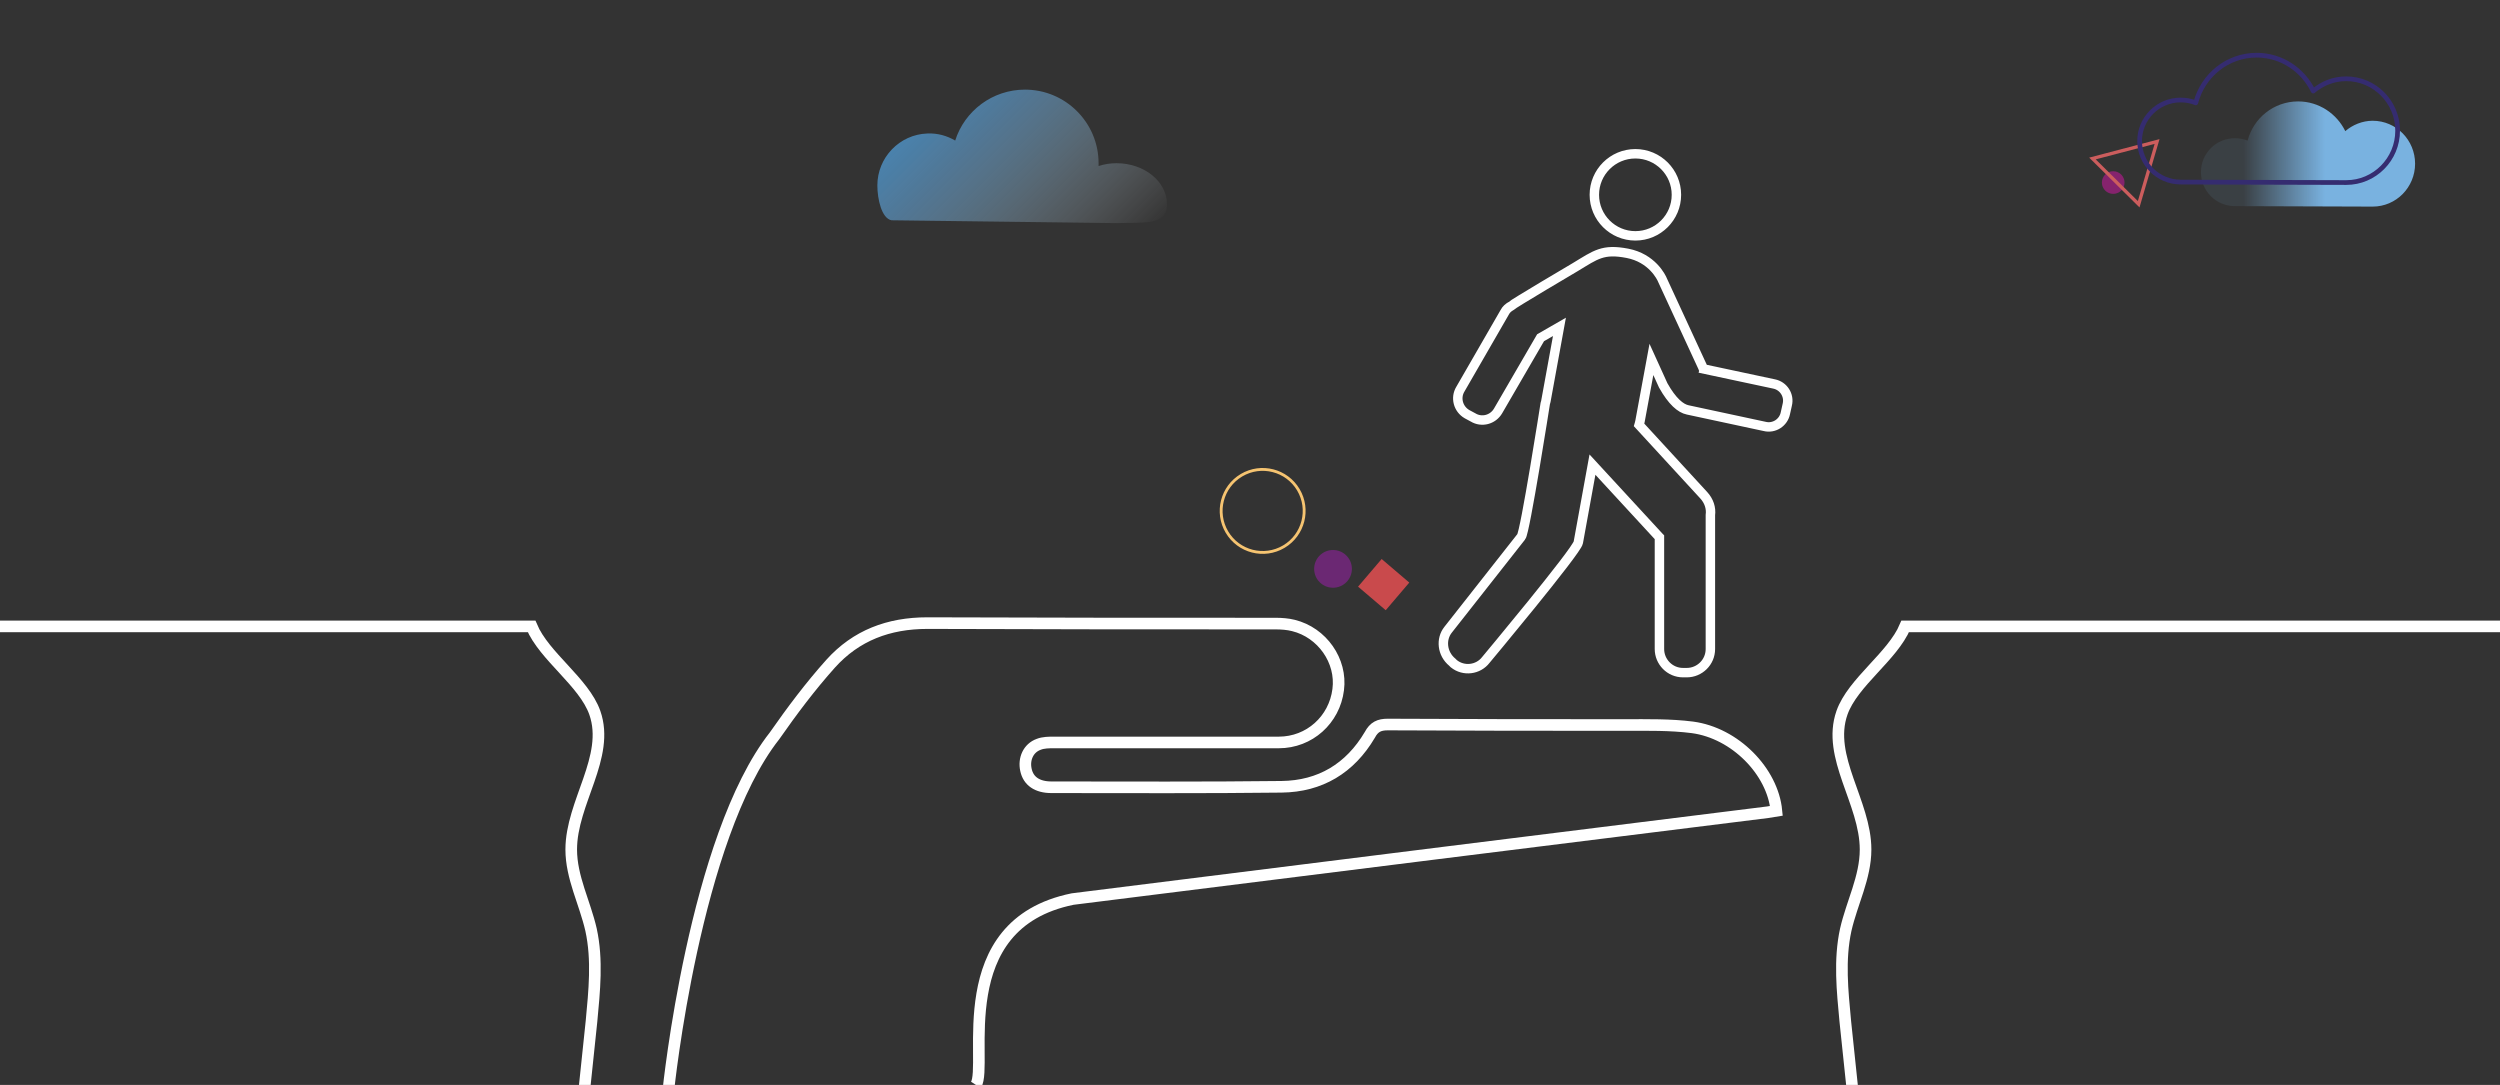 <svg width="530" height="230" viewBox="0 0 530 230" fill="none" xmlns="http://www.w3.org/2000/svg">
<rect x="0" y="0" width="530" height="230" fill="#333333" stroke="none"/>
<g clip-path="url(#clip0)">
<path d="M206.899 230C209.599 225.8 200.899 196 227.399 190.6C252.999 187.4 278.499 184.2 304.099 181C327.599 178.1 351.199 175.1 374.699 172.2C375.399 172.1 375.999 172 376.599 171.9C375.799 163.5 367.799 155.4 358.799 154.2C354.099 153.6 349.299 153.7 344.499 153.7C327.699 153.7 310.999 153.7 294.199 153.6C292.399 153.6 291.299 154.1 290.399 155.8C286.199 162.9 279.899 166.7 271.699 166.8C255.399 167 239.199 166.9 222.899 166.9C219.899 166.9 217.999 165.6 217.499 163.2C216.999 160.9 217.999 158.6 220.199 157.8C221.199 157.4 222.399 157.4 223.399 157.4C239.299 157.4 255.199 157.4 271.099 157.4C277.599 157.4 282.899 152.6 283.699 146.2C284.499 140.1 280.299 134.1 274.199 132.6C272.999 132.3 271.699 132.2 270.399 132.2C245.799 132.2 221.199 132.2 196.599 132.1C188.399 132.1 181.499 134.7 176.099 140.7C171.799 145.5 167.899 150.7 164.199 156C147.199 177.6 141.699 231.1 141.699 231.1" stroke="white" stroke-width="2.462" stroke-miterlimit="10"/>
<path d="M0 132.8H112.7C115.4 139.2 123.8 144.6 126.1 151.1C129.4 160.5 121.1 170.1 121.1 180.1C121.1 186 124 191.4 125.3 197.1C126.7 203.5 126 210.1 125.4 216.5C124.9 221.3 124.4 226.1 123.9 230.8" stroke="white" stroke-width="2.462" stroke-miterlimit="10"/>
<path d="M530 132.8C529 132.8 527.9 132.8 526.9 132.8H403.9C401.2 139.2 392.8 144.6 390.5 151.1C387.2 160.5 395.5 170.1 395.5 180.1C395.5 186 392.6 191.4 391.3 197.1C389.9 203.5 390.6 210.1 391.2 216.5C391.7 221.3 392.2 226.1 392.7 230.8" stroke="white" stroke-width="2.462" stroke-miterlimit="10"/>
<path d="M272.17 115.888C276.351 113.411 277.732 108.012 275.254 103.831C272.777 99.65 267.379 98.269 263.198 100.747C259.016 103.225 257.636 108.623 260.113 112.804C262.591 116.985 267.989 118.366 272.17 115.888Z" stroke="#F6C471" stroke-width="0.606" stroke-miterlimit="10"/>
<path d="M292.908 118.511L287.912 124.371L293.772 129.367L298.768 123.507L292.908 118.511Z" fill="#C94A4C"/>
<path d="M282.6 124.6C284.809 124.6 286.6 122.809 286.6 120.6C286.6 118.391 284.809 116.6 282.6 116.6C280.39 116.6 278.6 118.391 278.6 120.6C278.6 122.809 280.39 124.6 282.6 124.6Z" fill="#6B2873"/>
<path d="M448 41.1C449.325 41.1 450.4 40.026 450.4 38.7C450.4 37.375 449.325 36.3 448 36.3C446.674 36.3 445.6 37.375 445.6 38.7C445.6 40.026 446.674 41.1 448 41.1Z" fill="#85236D"/>
<path d="M443.6 33.6L457.3 30L453.4 43.3L443.6 33.6Z" stroke="#CC5D5D" stroke-width="0.712" stroke-miterlimit="10"/>
<path d="M236.7 47.3C242.4 47.1 247.4 47.9 247.4 43.3C247.4 38.5 242.6 34.6 236.7 34.6C235.4 34.6 234.1 34.8 232.9 35.2C232.9 35 232.9 34.8 232.9 34.6C232.9 26 225.9 19 217.3 19C210.4 19 204.5 23.5 202.5 29.8C200.8 28.8 198.8 28.2 196.6 28.3C190.7 28.5 186 33.4 186 39.3C186 42.2 186.9 46.3 189 46.7" fill="url(#paint0_linear)"/>
<path d="M503 43.8C508 43.8 512 39.7 512 34.7C512 29.7 508 25.6 503 25.6C500.8 25.6 498.7 26.5 497.2 27.8C495.4 24.1 491.6 21.5 487.2 21.5C482 21.5 477.7 25.1 476.5 29.8C475.7 29.5 474.8 29.3 473.8 29.3C469.8 29.3 466.6 32.5 466.6 36.5C466.6 40.5 469.8 43.7 473.8 43.7L503 43.8Z" fill="url(#paint1_linear)"/>
<path d="M497.4 38.7C503.4 38.7 508.3 33.8 508.3 27.7C508.3 21.6 503.4 16.7 497.4 16.7C494.7 16.7 492.3 17.7 490.4 19.3C488.2 14.8 483.7 11.7 478.4 11.7C472.2 11.7 467 16 465.5 21.8C464.5 21.4 463.4 21.2 462.3 21.2C457.5 21.2 453.6 25.1 453.6 29.9C453.6 34.7 457.5 38.6 462.3 38.6L497.4 38.7Z" stroke="#352C70" stroke-miterlimit="10" stroke-linejoin="round"/>
<path d="M346.7 50C351.505 50 355.4 46.105 355.4 41.3C355.4 36.495 351.505 32.6 346.7 32.6C341.895 32.6 338 36.495 338 41.3C338 46.105 341.895 50 346.7 50Z" stroke="white" stroke-width="2" stroke-miterlimit="10"/>
<path d="M307.001 133.5L322.501 113.8C323.301 113 327.601 85.5 327.601 85.5C327.601 85.4 327.701 85.3 327.701 85.2L330.601 69.3L326.601 71.6L317.601 87.1C316.501 89 314.101 89.6 312.301 88.5L311.001 87.8C309.101 86.7 308.501 84.3 309.601 82.5L319.001 66.2C319.301 65.6 319.801 65.2 320.301 64.9C320.601 64.5 334.001 56.6 334.001 56.6C338.301 54 339.801 52.7 345.001 53.7C350.201 54.7 352.201 58.7 352.501 59.5L361.001 77.9C361.001 78 361.101 78.1 361.101 78.2L376.101 81.4C378.101 81.8 379.401 83.8 378.901 85.8L378.501 87.6C378.101 89.6 376.101 90.9 374.101 90.4L357.801 86.9C356.301 86.6 354.501 85.1 352.601 81.7L350.101 76.2L347.701 89.2C347.601 89.5 347.601 89.8 347.501 90.1L361.201 105C362.301 106.2 362.801 107.7 362.601 109.2V109.3V137.6C362.601 140.4 360.301 142.6 357.601 142.6H356.801C354.001 142.6 351.801 140.3 351.801 137.6V113.9L351.701 113.8L337.601 98.5L334.601 115C334.301 116.8 315.001 139.9 315.001 139.9C313.401 142 310.301 142.4 308.201 140.7L307.901 140.4C305.701 138.6 305.401 135.5 307.001 133.5Z" stroke="white" stroke-width="2" stroke-miterlimit="10"/>
</g>
<defs>
<linearGradient id="paint0_linear" x1="235.492" y1="61.031" x2="194.323" y2="19.862" gradientUnits="userSpaceOnUse">
<stop offset="0.034" stop-color="white" stop-opacity="0"/>
<stop offset="0.136" stop-color="#E2EFF9" stop-opacity="0.087"/>
<stop offset="0.345" stop-color="#AFD1E9" stop-opacity="0.264"/>
<stop offset="0.541" stop-color="#85BAE1" stop-opacity="0.43"/>
<stop offset="0.718" stop-color="#67A7DA" stop-opacity="0.58"/>
<stop offset="0.869" stop-color="#559ED6" stop-opacity="0.708"/>
<stop offset="0.978" stop-color="#4F9AD4" stop-opacity="0.8"/>
</linearGradient>
<linearGradient id="paint1_linear" x1="466.685" y1="32.645" x2="512.072" y2="32.645" gradientUnits="userSpaceOnUse">
<stop offset="0.196" stop-color="#79B2E0" stop-opacity="0.1"/>
<stop offset="0.578" stop-color="#79B2E0"/>
</linearGradient>
<clipPath id="clip0">
<rect width="530" height="230" fill="white"/>
</clipPath>
</defs>
</svg>
